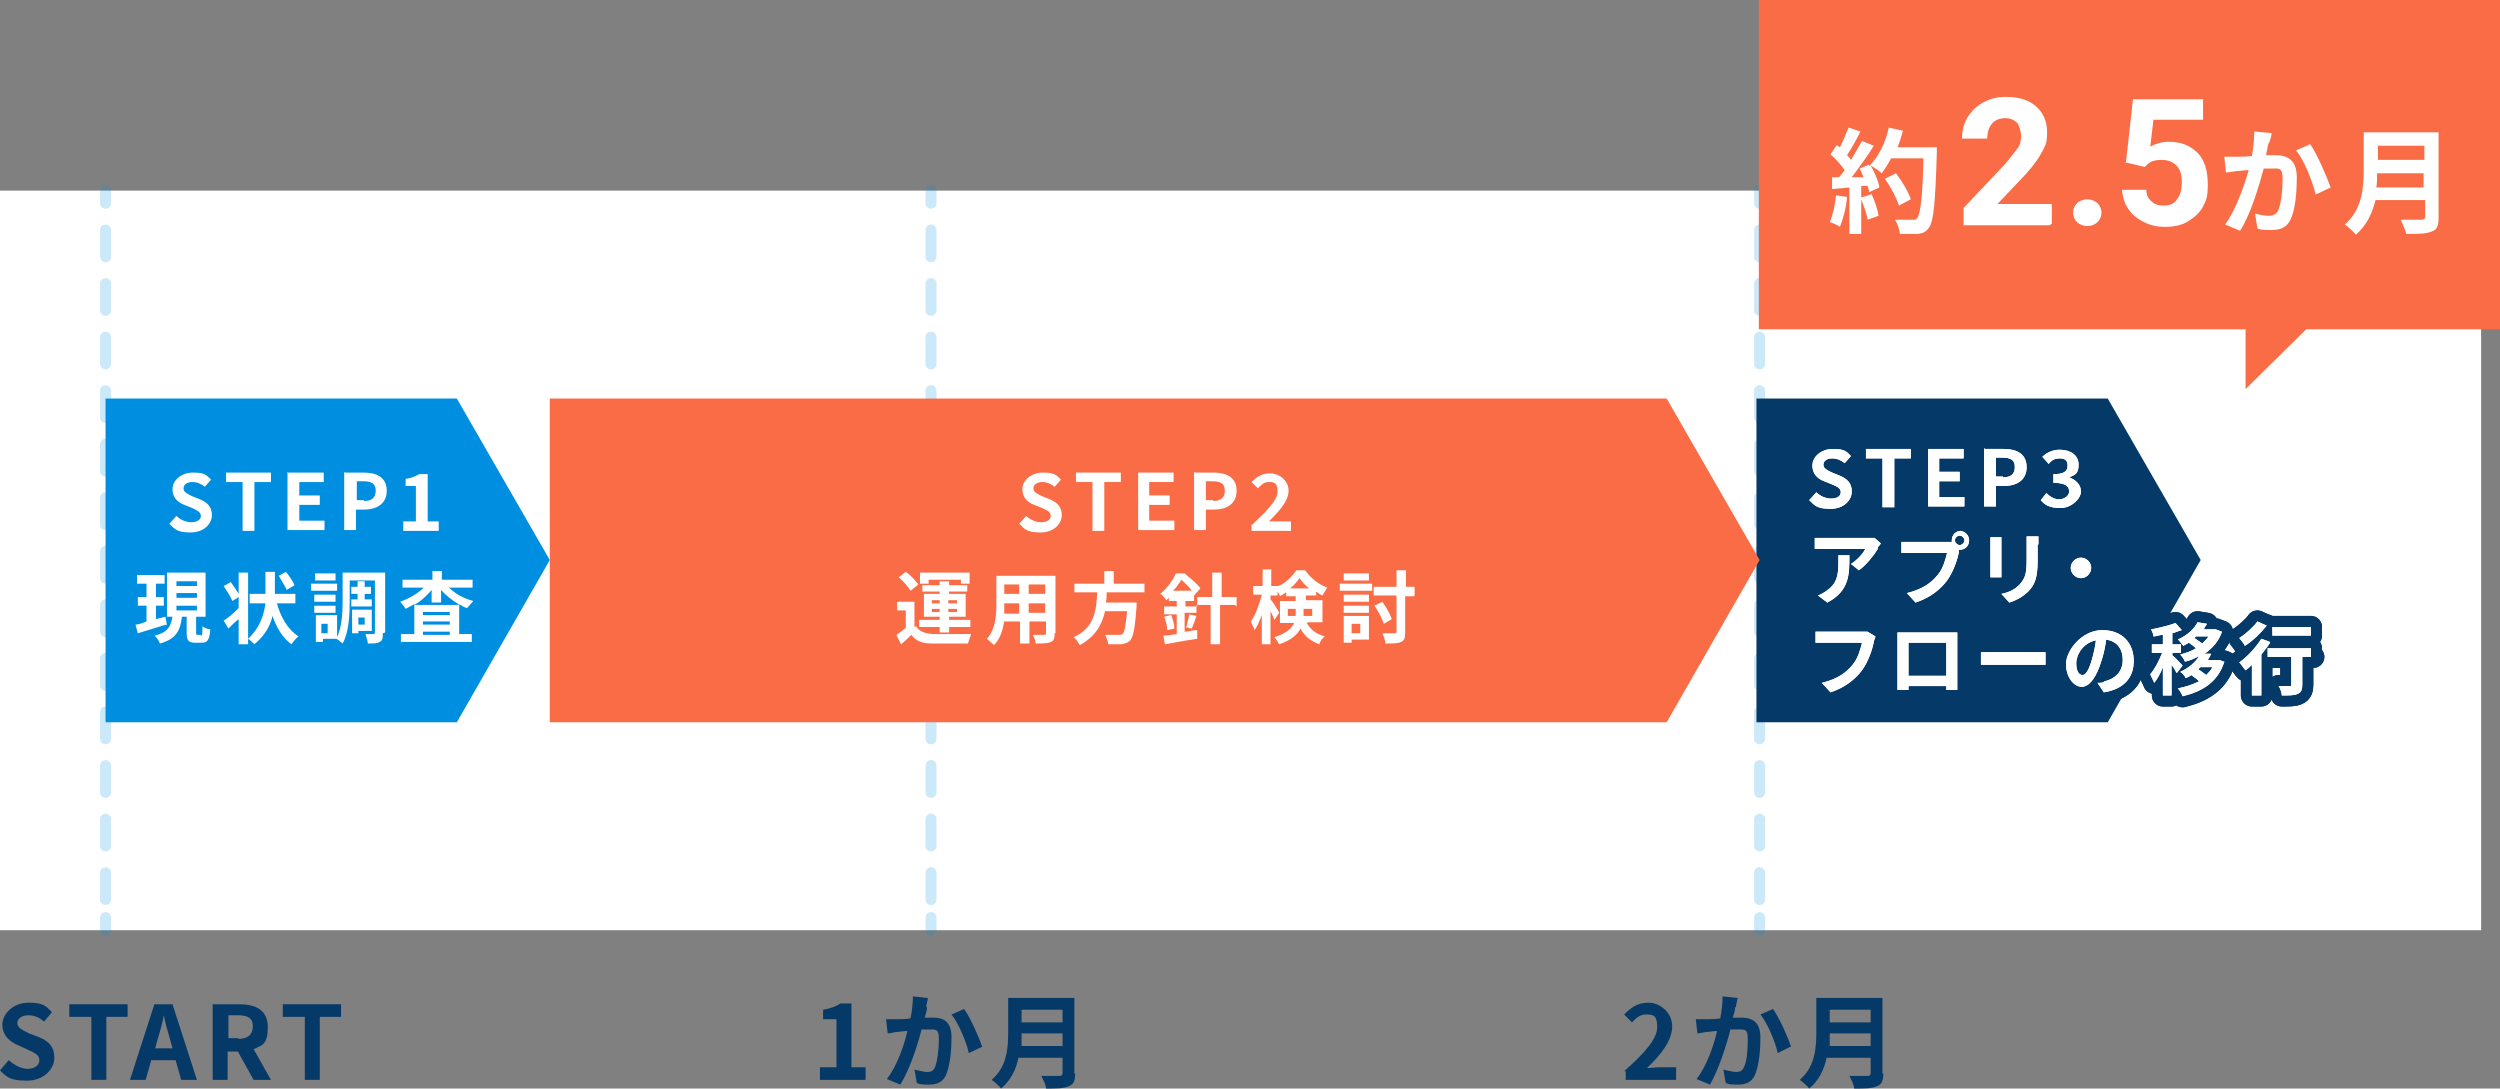 <?xml version="1.0" encoding="UTF-8"?>
<svg id="_レイヤー_2" xmlns="http://www.w3.org/2000/svg" version="1.1" viewBox="0 0 317.4 138.2">
  <rect x="0" y="0" width="317.4" height="138.2" fill="#808080" stroke="none"/>
  <!-- Generator: Adobe Illustrator 29.7.1, SVG Export Plug-In . SVG Version: 2.1.1 Build 8)  -->
  <defs>
    <style>
      .st0 {
        fill: #008fe0;
      }

      .st1 {
        stroke-dasharray: 3.4 3.4;
      }

      .st1, .st2 {
        stroke: #008fe0;
        stroke-width: 1.4px;
      }

      .st1, .st2, .st3 {
        fill: none;
        stroke-linecap: round;
        stroke-linejoin: round;
      }

      .st4 {
        fill: #fff;
      }

      .st5 {
        opacity: .2;
      }

      .st6 {
        fill: #f96c46;
      }

      .st3 {
        stroke: #053968;
        stroke-width: 2.8px;
      }

      .st7 {
        fill: #053968;
      }
    </style>
  </defs>
  <g id="_編集モード">
    <g>
      <g>
        <polygon class="st4" points="236.3 24.2 157.5 24.2 78.8 24.2 0 24.2 0 118.1 78.8 118.1 157.5 118.1 236.3 118.1 315 118.1 315 24.2 236.3 24.2"/>
        <g class="st5">
          <g>
            <line class="st2" x1="118.2" y1="24.2" x2="118.2" y2="25.8"/>
            <line class="st1" x1="118.2" y1="29.2" x2="118.2" y2="114.8"/>
            <line class="st2" x1="118.2" y1="116.5" x2="118.2" y2="118.1"/>
          </g>
        </g>
        <g class="st5">
          <g>
            <line class="st2" x1="13.4" y1="24.2" x2="13.4" y2="25.8"/>
            <line class="st1" x1="13.4" y1="29.2" x2="13.4" y2="114.8"/>
            <line class="st2" x1="13.4" y1="116.5" x2="13.4" y2="118.1"/>
          </g>
        </g>
        <g class="st5">
          <g>
            <line class="st2" x1="223.4" y1="24.2" x2="223.4" y2="25.8"/>
            <line class="st1" x1="223.4" y1="29.2" x2="223.4" y2="114.8"/>
            <line class="st2" x1="223.4" y1="116.5" x2="223.4" y2="118.1"/>
          </g>
        </g>
        <polygon class="st0" points="58 91.7 13.4 91.7 13.4 50.6 58 50.6 69.8 71.1 58 91.7"/>
        <polygon class="st7" points="267.6 91.7 223 91.7 223 50.6 267.6 50.6 279.4 71.1 267.6 91.7"/>
        <g>
          <path class="st4" d="M21.5,66.5l.9-1c.5.5,1.2.8,1.9.8s1.2-.3,1.2-.8-.5-.7-1.1-1l-1-.4c-.8-.3-1.5-.9-1.5-2s1.1-2.1,2.6-2.1,1.7.3,2.3.9l-.8.9c-.5-.4-1-.6-1.6-.6s-1.1.3-1.1.8.5.7,1.1,1l1,.4c.9.4,1.5.9,1.5,2s-1,2.2-2.7,2.2-2-.4-2.7-1.1Z"/>
          <path class="st4" d="M30.8,61.2h-2.1v-1.2h5.7v1.2h-2.1v6.2h-1.5s0-6.2,0-6.2Z"/>
          <path class="st4" d="M36.6,60h4.5v1.2h-3.1v1.7h2.6v1.2h-2.6v2h3.2v1.2h-4.7v-7.4Z"/>
          <path class="st4" d="M43.8,60h2.4c1.6,0,2.9.6,2.9,2.3s-1.3,2.4-2.9,2.4h-1v2.6h-1.5v-7.4ZM46.2,63.6c1,0,1.5-.4,1.5-1.3s-.5-1.2-1.6-1.2h-.8v2.4h.9Z"/>
          <path class="st4" d="M51.2,66.2h1.6v-4.5h-1.3v-.9c.7-.1,1.2-.3,1.7-.6h1.1v6h1.4v1.2h-4.5s0-1.2,0-1.2Z"/>
          <path class="st4" d="M21.1,79.3c-1.3.4-2.6.8-3.6,1.1l-.3-1.1c.4,0,.9-.2,1.4-.4v-2h-1.1v-1.1h1.1v-1.7h-1.2v-1.1h3.5v1.1h-1.1v1.7h1v1.1h-1v1.7c.4-.1.8-.2,1.2-.3,0,0,.2,1.1.2,1.1ZM25.5,80.7c.2,0,.2-.2.2-1.2.2.2.7.4,1,.4-.1,1.4-.4,1.7-1.1,1.7h-.8c-.9,0-1.1-.3-1.1-1.3v-2h-.6c-.2,1.6-.6,2.8-2.8,3.4-.1-.3-.4-.8-.7-1,1.8-.4,2.1-1.3,2.3-2.4h-.7v-5.6h4.9v5.6h-1.2v2c0,.3,0,.3.2.3,0,0,.4,0,.4,0ZM22.4,74.4h2.6v-.6h-2.6v.6ZM22.4,75.9h2.6v-.6h-2.6v.6ZM22.4,77.5h2.6v-.6h-2.6v.6Z"/>
          <path class="st4" d="M35.1,76.4c.5,1.9,1.4,3.5,2.8,4.4-.3.2-.7.7-.9,1-1.1-.8-1.9-2.1-2.4-3.6-.3,1.3-1,2.5-2.3,3.6-.2-.2-.5-.5-.8-.7v.7h-1.2v-3.2c-.5.4-.9.8-1.3,1.2l-.6-1c.5-.3,1.2-.9,1.9-1.6v-1.4l-.8.5c-.2-.5-.7-1.3-1.1-1.9l.9-.5c.3.4.7,1,1,1.5v-2.7h1.2v8.4c1.5-1.4,2-3,2.2-4.5h-2v-1.2h2v-2.8h1.2v2.8h2.6v1.2s-2.5,0-2.5,0ZM36.4,74.9c-.2-.5-.7-1.2-1-1.8l.9-.5c.4.5.9,1.2,1.1,1.7,0,0-1,.6-1,.6Z"/>
          <path class="st4" d="M42.8,75h-3.3v-.9h3.3v.9ZM48.6,80.4c0,.6,0,.9-.4,1.1-.3.2-.8.2-1.5.2,0-.3-.2-.8-.3-1.2.4,0,.9,0,1,0s.2,0,.2-.2v-6.6h-3.2v2.7c0,1.6-.1,3.9-.9,5.3-.2-.2-.6-.5-.8-.6h-1.7v.4h-.9v-3.4h2.7v2.8c.6-1.3.7-3.1.7-4.5v-3.7h5.4v7.6h0ZM42.6,76.4h-2.7v-.9h2.7v.9ZM39.9,76.9h2.7v.9h-2.7v-.9ZM42.6,73.7h-2.6v-.9h2.6v.9ZM41.6,79.2h-.8v1.2h.8v-1.2ZM45.4,76.1v-.7h-.8v-.9h.8v-.7h.9v.7h.8v.9h-.8v.7h.9v.9h-2.6v-.9s.8,0,.8,0ZM45.5,80.1v.3h-.8v-3h2.5v2.7h-1.6ZM45.5,78.4v.9h.8v-.9h-.8Z"/>
          <path class="st4" d="M57,74.6c.8.8,1.9,1.4,3.1,1.7-.2.2-.6.7-.8.9-.4-.1-.7-.3-1-.5v3.8h1.6v1h-9v-1h1.7v-3.8c-.4.2-.7.4-1.1.6-.2-.3-.5-.7-.7-.9,1.1-.4,2.2-1,3-1.8h-2.7v-1h3.8v-1.1h1.2v1.1h3.9v1s-2.8,0-2.8,0ZM58.2,76.7c-.8-.5-1.6-1.1-2.2-1.8v1.6h-1.2v-1.6c-.6.7-1.3,1.4-2.2,1.9h5.6ZM57.1,77.7h-3.4v.4h3.4v-.4ZM53.7,79.3h3.4v-.4h-3.4v.4ZM57.1,80.6v-.4h-3.4v.4h3.4Z"/>
        </g>
        <polygon class="st6" points="211.6 91.7 69.8 91.7 69.8 50.6 211.6 50.6 223.4 71.1 211.6 91.7"/>
        <g>
          <path class="st4" d="M129.4,66.5l.9-1c.5.5,1.2.8,1.9.8s1.2-.3,1.2-.8-.4-.7-1.1-1l-1-.4c-.8-.3-1.5-.9-1.5-2s1.1-2.1,2.6-2.1,1.7.3,2.3.9l-.8.9c-.5-.4-1-.6-1.6-.6s-1.1.3-1.1.8.5.7,1.1,1l1,.4c.9.4,1.5.9,1.5,2s-1,2.2-2.7,2.2-2-.4-2.7-1.1Z"/>
          <path class="st4" d="M138.7,61.2h-2.1v-1.2h5.7v1.2h-2.1v6.2h-1.5v-6.2Z"/>
          <path class="st4" d="M144.5,60h4.5v1.2h-3.1v1.7h2.6v1.2h-2.6v2h3.2v1.2h-4.6v-7.4Z"/>
          <path class="st4" d="M151.7,60h2.4c1.6,0,2.9.6,2.9,2.3s-1.3,2.4-2.9,2.4h-1v2.6h-1.5v-7.4h0ZM154,63.6c1,0,1.5-.4,1.5-1.3s-.5-1.2-1.6-1.2h-.8v2.4h.9Z"/>
          <path class="st4" d="M159,66.6c1.9-1.8,3.2-3.1,3.2-4.2s-.4-1.2-1.1-1.2-1,.4-1.4.8l-.8-.8c.7-.7,1.3-1.1,2.4-1.1s2.3.9,2.3,2.2-1.2,2.6-2.5,3.9c.4,0,.9,0,1.2,0h1.6v1.2h-5v-.8Z"/>
          <path class="st4" d="M116.3,79.5c.4.7,1.1.9,2.1,1,1.2,0,3.6,0,4.9,0-.1.3-.3.8-.4,1.2-1.2,0-3.4,0-4.6,0-1.2,0-2-.3-2.6-1.1-.4.4-.8.8-1.3,1.2l-.6-1.2c.4-.2.8-.6,1.2-.9v-2.2h-1.1v-1.1h2.2s0,3.2,0,3.2ZM115.6,75c-.3-.5-.9-1.2-1.5-1.7l.9-.7c.6.4,1.2,1.1,1.6,1.6,0,0-1,.8-1,.8ZM119.3,79.6h-2.6v-.9h2.6v-.4h-2v-2.9h2v-.3h-2.2v-.8h2.2v-.5h1.2v.5h2.3v.8h-2.3v.3h2.1v2.9h-2.1v.4h2.7v.9h-2.7v.7h-1.2v-.7ZM117.8,74.1h-1v-1.4h6.3v1.4h-1.1v-.5h-4.1v.5ZM118.3,76.6h1v-.4h-1v.4ZM119.3,77.7v-.4h-1v.4h1ZM120.4,76.2v.4h1.1v-.4h-1.1ZM121.5,77.3h-1.1v.4h1.1v-.4Z"/>
          <path class="st4" d="M133.9,80.4c0,.6-.1,1-.5,1.1-.4.2-1,.2-1.9.2,0-.3-.2-.8-.4-1.1.6,0,1.2,0,1.4,0s.3,0,.3-.2v-1.5h-2.1v2.8h-1.2v-2.8h-2c-.2,1.1-.5,2.2-1.3,3-.2-.2-.7-.6-.9-.8,1.1-1.2,1.2-3,1.2-4.4v-3.6h7.5v7.3h0ZM129.4,77.8v-1.2h-1.9v.2c0,.3,0,.7,0,1.1h1.9ZM127.5,74.2v1.2h1.9v-1.2h-1.9ZM132.7,74.2h-2.1v1.2h2.1v-1.2ZM132.7,77.8v-1.2h-2.1v1.2h2.1Z"/>
          <path class="st4" d="M140.5,75.2c0,.4,0,.9-.1,1.3h3.9s0,.4,0,.5c-.2,2.7-.4,3.8-.8,4.3-.3.3-.6.4-1.1.5-.4,0-1,0-1.7,0,0-.3-.2-.8-.4-1.2.7,0,1.4,0,1.7,0s.4,0,.5-.1c.3-.2.4-1.1.6-2.9h-2.8c-.4,1.7-1.2,3.2-3.2,4.3-.2-.3-.5-.8-.8-1,2.7-1.2,2.9-3.5,3-5.7h-2.9v-1.1h3.8v-1.6h1.2v1.6h3.9v1.1h-4.8,0Z"/>
          <path class="st4" d="M156.8,76.8h-1.9v5h-1.2v-5h-1.8v1h-1.5v2.4c.5,0,1-.2,1.6-.2v1.1c-1.4.2-3,.5-4.1.7l-.2-1.1c.5,0,1.1-.1,1.7-.2v-2.5h-1.6v-1h1.6v-.7h-1v-.4c0,0-.2.2-.3.3-.2-.2-.5-.7-.8-.8,1-.8,1.6-1.8,2-2.6h1.1c.7.6,1.6,1.3,2,1.9l-.8.9h0s0,.7,0,.7h-1.1v.7h1.5v-1.2h1.9v-3.1h1.2v3.1h1.9v1.2h0ZM148.7,78.1c.2.5.4,1.2.4,1.7l-.9.2c0-.5-.2-1.2-.4-1.7l.8-.2h0ZM151.3,75c-.3-.5-.9-1-1.3-1.4-.3.4-.6,1-1.1,1.4h2.4ZM150.6,79.7c.1-.4.3-1.2.4-1.7l.9.2c-.2.6-.4,1.2-.6,1.6l-.8-.2Z"/>
          <path class="st4" d="M165.9,79.1c.6,1,1.3,1.4,2.3,1.7-.3.2-.6.6-.7,1-1-.4-1.8-.9-2.4-2-.4.8-1.2,1.5-2.7,2-.1-.2-.4-.7-.6-.9,1.5-.5,2.2-1.1,2.5-1.8h-1.8v-2.8h2v-.6h-1.2v-.5c-.3.2-.5.3-.8.5,0-.2-.2-.4-.3-.6v.5h-.9v.5c.3.3,1,1.4,1.1,1.7l-.6.9c-.1-.3-.3-.7-.5-1.1v4.2h-1.1v-3.7c-.3.8-.6,1.4-.9,1.9-.1-.3-.4-.8-.5-1.1.6-.8,1.1-2.2,1.4-3.4h-1.1v-1.1h1.2v-2.1h1.1v2.1h.9c1-.4,1.8-1.3,2.3-2h1.1c.7,1,1.7,1.8,2.8,2.2-.2.3-.4.7-.6,1-.3-.1-.5-.3-.8-.5v.5h-1.3v.6h2.1v2.8s-1.8,0-1.8,0ZM164.5,78.2v-.9h-1v.9h1ZM166.2,74.7c-.5-.4-.9-.8-1.2-1.3-.3.4-.7.9-1.2,1.3h2.4ZM165.5,77.3v.9h1.1v-.9h-1.1Z"/>
          <path class="st4" d="M170.1,74.1h4.1v.9h-4.1v-.9ZM173.8,81.2h-2.2v.4h-1v-3.4h3.2v3h0ZM170.6,75.5h3.2v.9h-3.2v-.9ZM170.6,76.9h3.2v.9h-3.2v-.9ZM173.8,73.7h-3.2v-.9h3.2v.9ZM171.6,79.2v1.2h1.1v-1.2h-1.1ZM179.5,75.7h-1.1v4.6c0,.7-.1,1-.5,1.2-.4.2-1.1.2-2,.2,0-.3-.2-.9-.4-1.3.6,0,1.3,0,1.5,0s.3,0,.3-.2v-4.6h-2.9v-1.1h2.9v-2.1h1.2v2.1h1.1v1.1h0ZM175.7,79.2c-.2-.6-.7-1.6-1.2-2.3l1-.5c.5.7,1,1.6,1.2,2.2l-1,.6Z"/>
        </g>
        <g>
          <g>
            <path class="st4" d="M229.7,63.5l.9-1c.5.5,1.2.8,1.9.8s1.2-.3,1.2-.8-.4-.7-1.1-1l-1-.4c-.8-.3-1.5-.9-1.5-2s1.1-2.1,2.6-2.1,1.7.3,2.3.9l-.8.9c-.5-.4-1-.6-1.6-.6s-1.1.3-1.1.8.5.7,1.1,1l1,.4c.9.4,1.5.9,1.5,2s-1,2.2-2.7,2.2-2-.4-2.7-1.1Z"/>
            <path class="st4" d="M239,58.2h-2.1v-1.2h5.7v1.2h-2.1v6.2h-1.5v-6.2Z"/>
            <path class="st4" d="M244.8,57h4.5v1.2h-3.1v1.7h2.6v1.2h-2.6v2h3.2v1.2h-4.6v-7.4Z"/>
            <path class="st4" d="M252,57h2.4c1.6,0,2.9.6,2.9,2.3s-1.3,2.4-2.9,2.4h-1v2.6h-1.5v-7.4h0ZM254.3,60.6c1,0,1.5-.4,1.5-1.3s-.5-1.2-1.6-1.2h-.8v2.4h.9Z"/>
            <path class="st4" d="M259.1,63.5l.7-.9c.4.4,1,.8,1.6.8s1.3-.4,1.3-1-.4-1.1-2-1.1v-1.1c1.4,0,1.8-.4,1.8-1.1s-.4-.9-1-.9-1,.2-1.4.7l-.8-.9c.6-.6,1.4-.9,2.2-.9,1.4,0,2.4.7,2.4,1.9s-.5,1.3-1.2,1.6h0c.8.3,1.5.9,1.5,1.8s-1.2,2.1-2.6,2.1-2-.4-2.5-1h0Z"/>
            <path class="st4" d="M238.4,69.7c-.5.8-1.4,2-2.4,2.7l-1-.8c.8-.5,1.6-1.4,1.8-1.9h-5.2c-.4,0-.8,0-1.2,0v-1.4c.4,0,.8,0,1.2,0h5.4c.3,0,.8,0,1,0l.8.7c-.1.1-.3.4-.4.5ZM232,76.5l-1.2-.9c.3-.1.7-.3,1.1-.6,1.3-.9,1.5-1.9,1.5-3.6s0-.6,0-.9h1.4c0,2.5,0,4.5-2.8,6h0Z"/>
            <path class="st4" d="M248.8,67.4c.6,0,1.2.5,1.2,1.2s-.5,1.2-1.2,1.2h-.1c0,.1,0,.2,0,.3-.2,1-.7,2.5-1.5,3.6-.9,1.2-2.2,2.2-4,2.8l-1.1-1.2c2-.5,3.1-1.3,3.9-2.3.7-.8,1-2,1.2-2.8h-4.6c-.5,0-.9,0-1.2,0v-1.4c.3,0,.9,0,1.2,0h4.6c.1,0,.4,0,.6,0,0,0,0-.1,0-.2,0-.7.5-1.2,1.2-1.2h0ZM248.8,69.2c.3,0,.6-.3.6-.6s-.3-.6-.6-.6-.6.3-.6.6.3.6.6.6Z"/>
            <path class="st4" d="M254.1,69v3.4c0,.2,0,.6,0,.9h-1.4c0-.2,0-.6,0-.9v-3.4c0-.2,0-.5,0-.8h1.4c0,.2,0,.4,0,.8h0ZM258.7,69.2v2c0,2.2-.4,3.1-1.2,3.9-.7.7-1.7,1.2-2.4,1.4l-1-1.1c1-.2,1.8-.6,2.4-1.3.7-.8.8-1.5.8-3.1v-1.9c0-.4,0-.7,0-1h1.5c0,.3,0,.6,0,1h0Z"/>
            <path class="st4" d="M265.5,72.1c0,.7-.6,1.3-1.3,1.3s-1.3-.6-1.3-1.3.6-1.3,1.3-1.3,1.3.6,1.3,1.3Z"/>
            <path class="st4" d="M237.9,81.5c-.2,1-.7,2.5-1.5,3.6-.9,1.2-2.2,2.2-4,2.8l-1.1-1.2c2-.5,3.1-1.3,3.9-2.3.7-.8,1-2,1.2-2.8h-4.7c-.4,0-.9,0-1.2,0v-1.4c.3,0,.9,0,1.2,0h4.6c.2,0,.5,0,.8,0l1,.6c0,.2-.2.5-.2.7h0Z"/>
            <path class="st4" d="M242,80.3h5.5c.2,0,.6,0,1,0,0,.3,0,.7,0,1v4.9c0,.4,0,1.3,0,1.4h-1.4v-.5h-4.8c0,.3,0,.5,0,.5h-1.4s0-.9,0-1.4v-4.9c0-.3,0-.7,0-1,.4,0,.8,0,1.1,0h0ZM242.3,85.8h4.8v-4.2h-4.8v4.2Z"/>
            <path class="st4" d="M253.1,82.8h5.4c.5,0,.9,0,1.2,0v1.6c-.2,0-.8,0-1.2,0h-5.4c-.6,0-1.2,0-1.6,0v-1.6c.4,0,1.1,0,1.6,0Z"/>
            <path class="st4" d="M267.1,87.9l-.8-1.2c.4,0,.7,0,.9-.2,1.3-.3,2.3-1.2,2.3-2.7s-.8-2.4-2.1-2.6c-.1.8-.3,1.8-.6,2.7-.6,2-1.5,3.3-2.5,3.3s-2-1.2-2-2.9,2-4.3,4.6-4.3,4,1.7,4,3.9-1.3,3.6-3.8,4ZM264.4,85.7c.4,0,.8-.6,1.2-2,.2-.7.4-1.6.5-2.4-1.6.3-2.5,1.8-2.5,2.9s.4,1.5.8,1.5Z"/>
            <path class="st4" d="M276.3,85.4c-.1-.3-.4-.7-.6-1v3.9h-1.1v-3.6c-.3.8-.7,1.5-1.1,2-.1-.3-.4-.8-.5-1.1.6-.7,1.1-1.7,1.5-2.7h-1.3v-1.1h1.4v-1.2c-.4,0-.8.2-1.2.2,0-.3-.2-.7-.3-.9,1.1-.2,2.3-.5,3.1-.8l.8.9c-.4.1-.8.3-1.2.4v1.4h1.1v1.1h-1.1v.3c.3.2,1.1,1.1,1.3,1.3l-.7.9h0ZM282.4,84c-.8,2.6-2.8,3.8-5.3,4.4-.1-.3-.4-.8-.6-1,1-.2,1.9-.5,2.7-.9-.3-.3-.6-.5-1-.8-.2.2-.5.3-.7.4-.1-.3-.5-.7-.7-.8,1.1-.5,1.9-1.2,2.4-2-.6.3-1.2.6-1.8.7-.1-.3-.4-.7-.6-.9.7-.2,1.4-.4,2-.8-.2-.2-.6-.5-.9-.7-.2.1-.5.3-.7.4-.2-.2-.5-.7-.7-.8,1.3-.6,2.1-1.4,2.5-2.2l1.2.2c-.1.2-.3.4-.4.7h1.5c0,0,.8.3.8.3-.4,1.2-1.2,2.1-2.2,2.8h.8c-.1.4-.3.6-.4.8h1.5s.8.3.8.3h0ZM278.8,80.8c0,0-.1.1-.2.2.3.2.7.5,1,.7.3-.3.6-.6.8-.9h-1.5ZM279.4,84.7c-.1,0-.2.2-.3.3.4.2.7.5,1,.7.3-.3.6-.6.8-1,0,0-1.5,0-1.5,0Z"/>
            <path class="st4" d="M288.2,81.6c-.3.5-.7,1-1.1,1.5v5.2h-1.2v-3.9c-.3.3-.5.5-.8.7-.2-.2-.6-.8-.8-1,1-.7,2.1-1.9,2.8-3l1.1.4ZM287.8,79.4c-.7.9-1.8,2-2.8,2.6-.1-.3-.5-.7-.7-1,.8-.5,1.8-1.4,2.3-2.1l1.1.5ZM293.7,83.4h-1.4v3.5c0,.6-.1,1-.6,1.2-.4.2-1.1.2-2,.2,0-.3-.2-.9-.4-1.2.6,0,1.2,0,1.4,0,.2,0,.2,0,.2-.2v-3.5h-3v-1.1h5.5v1.1ZM293.4,80.7h-4.9v-1.1h4.9v1.1Z"/>
          </g>
          <g>
            <g>
              <path class="st3" d="M229.7,63.5l.9-1c.5.5,1.2.8,1.9.8s1.2-.3,1.2-.8-.4-.7-1.1-1l-1-.4c-.8-.3-1.5-.9-1.5-2s1.1-2.1,2.6-2.1,1.7.3,2.3.9l-.8.9c-.5-.4-1-.6-1.6-.6s-1.1.3-1.1.8.5.7,1.1,1l1,.4c.9.4,1.5.9,1.5,2s-1,2.2-2.7,2.2-2-.4-2.7-1.1Z"/>
              <path class="st3" d="M229.7,63.5l.9-1c.5.5,1.2.8,1.9.8s1.2-.3,1.2-.8-.4-.7-1.1-1l-1-.4c-.8-.3-1.5-.9-1.5-2s1.1-2.1,2.6-2.1,1.7.3,2.3.9l-.8.9c-.5-.4-1-.6-1.6-.6s-1.1.3-1.1.8.5.7,1.1,1l1,.4c.9.4,1.5.9,1.5,2s-1,2.2-2.7,2.2-2-.4-2.7-1.1Z"/>
            </g>
            <g>
              <path class="st3" d="M239,58.2h-2.1v-1.2h5.7v1.2h-2.1v6.2h-1.5v-6.2Z"/>
              <path class="st3" d="M239,58.2h-2.1v-1.2h5.7v1.2h-2.1v6.2h-1.5v-6.2Z"/>
            </g>
            <g>
              <path class="st3" d="M244.8,57h4.5v1.2h-3.1v1.7h2.6v1.2h-2.6v2h3.2v1.2h-4.6v-7.4Z"/>
              <path class="st3" d="M244.8,57h4.5v1.2h-3.1v1.7h2.6v1.2h-2.6v2h3.2v1.2h-4.6v-7.4Z"/>
            </g>
            <g>
              <path class="st3" d="M252,57h2.4c1.6,0,2.9.6,2.9,2.3s-1.3,2.4-2.9,2.4h-1v2.6h-1.5v-7.4h0ZM254.3,60.6c1,0,1.5-.4,1.5-1.3s-.5-1.2-1.6-1.2h-.8v2.4h.9Z"/>
              <path class="st3" d="M252,57h2.4c1.6,0,2.9.6,2.9,2.3s-1.3,2.4-2.9,2.4h-1v2.6h-1.5v-7.4h0ZM254.3,60.6c1,0,1.5-.4,1.5-1.3s-.5-1.2-1.6-1.2h-.8v2.4h.9Z"/>
            </g>
            <g>
              <path class="st3" d="M259.1,63.5l.7-.9c.4.4,1,.8,1.6.8s1.3-.4,1.3-1-.4-1.1-2-1.1v-1.1c1.4,0,1.8-.4,1.8-1.1s-.4-.9-1-.9-1,.2-1.4.7l-.8-.9c.6-.6,1.4-.9,2.2-.9,1.4,0,2.4.7,2.4,1.9s-.5,1.3-1.2,1.6h0c.8.3,1.5.9,1.5,1.8s-1.2,2.1-2.6,2.1-2-.4-2.5-1h0Z"/>
              <path class="st3" d="M259.1,63.5l.7-.9c.4.4,1,.8,1.6.8s1.3-.4,1.3-1-.4-1.1-2-1.1v-1.1c1.4,0,1.8-.4,1.8-1.1s-.4-.9-1-.9-1,.2-1.4.7l-.8-.9c.6-.6,1.4-.9,2.2-.9,1.4,0,2.4.7,2.4,1.9s-.5,1.3-1.2,1.6h0c.8.3,1.5.9,1.5,1.8s-1.2,2.1-2.6,2.1-2-.4-2.5-1h0Z"/>
            </g>
            <g>
              <path class="st3" d="M238.4,69.7c-.5.8-1.4,2-2.4,2.7l-1-.8c.8-.5,1.6-1.4,1.8-1.9h-5.2c-.4,0-.8,0-1.2,0v-1.4c.4,0,.8,0,1.2,0h5.4c.3,0,.8,0,1,0l.8.7c-.1.1-.3.4-.4.5ZM232,76.5l-1.2-.9c.3-.1.7-.3,1.1-.6,1.3-.9,1.5-1.9,1.5-3.6s0-.6,0-.9h1.4c0,2.5,0,4.5-2.8,6h0Z"/>
              <path class="st3" d="M238.4,69.7c-.5.8-1.4,2-2.4,2.7l-1-.8c.8-.5,1.6-1.4,1.8-1.9h-5.2c-.4,0-.8,0-1.2,0v-1.4c.4,0,.8,0,1.2,0h5.4c.3,0,.8,0,1,0l.8.7c-.1.1-.3.4-.4.5ZM232,76.5l-1.2-.9c.3-.1.7-.3,1.1-.6,1.3-.9,1.5-1.9,1.5-3.6s0-.6,0-.9h1.4c0,2.5,0,4.5-2.8,6h0Z"/>
            </g>
            <g>
              <path class="st3" d="M248.8,67.4c.6,0,1.2.5,1.2,1.2s-.5,1.2-1.2,1.2h-.1c0,.1,0,.2,0,.3-.2,1-.7,2.5-1.5,3.6-.9,1.2-2.2,2.2-4,2.8l-1.1-1.2c2-.5,3.1-1.3,3.9-2.3.7-.8,1-2,1.2-2.8h-4.6c-.5,0-.9,0-1.2,0v-1.4c.3,0,.9,0,1.2,0h4.6c.1,0,.4,0,.6,0,0,0,0-.1,0-.2,0-.7.5-1.2,1.2-1.2h0ZM248.8,69.2c.3,0,.6-.3.6-.6s-.3-.6-.6-.6-.6.3-.6.6.3.6.6.6Z"/>
              <path class="st3" d="M248.8,67.4c.6,0,1.2.5,1.2,1.2s-.5,1.2-1.2,1.2h-.1c0,.1,0,.2,0,.3-.2,1-.7,2.5-1.5,3.6-.9,1.2-2.2,2.2-4,2.8l-1.1-1.2c2-.5,3.1-1.3,3.9-2.3.7-.8,1-2,1.2-2.8h-4.6c-.5,0-.9,0-1.2,0v-1.4c.3,0,.9,0,1.2,0h4.6c.1,0,.4,0,.6,0,0,0,0-.1,0-.2,0-.7.5-1.2,1.2-1.2h0ZM248.8,69.2c.3,0,.6-.3.6-.6s-.3-.6-.6-.6-.6.3-.6.6.3.6.6.6Z"/>
            </g>
            <g>
              <path class="st3" d="M254.1,69v3.4c0,.2,0,.6,0,.9h-1.4c0-.2,0-.6,0-.9v-3.4c0-.2,0-.5,0-.8h1.4c0,.2,0,.4,0,.8h0ZM258.7,69.2v2c0,2.2-.4,3.1-1.2,3.9-.7.7-1.7,1.2-2.4,1.4l-1-1.1c1-.2,1.8-.6,2.4-1.3.7-.8.8-1.5.8-3.1v-1.9c0-.4,0-.7,0-1h1.5c0,.3,0,.6,0,1h0Z"/>
              <path class="st3" d="M254.1,69v3.4c0,.2,0,.6,0,.9h-1.4c0-.2,0-.6,0-.9v-3.4c0-.2,0-.5,0-.8h1.4c0,.2,0,.4,0,.8h0ZM258.7,69.2v2c0,2.2-.4,3.1-1.2,3.9-.7.7-1.7,1.2-2.4,1.4l-1-1.1c1-.2,1.8-.6,2.4-1.3.7-.8.8-1.5.8-3.1v-1.9c0-.4,0-.7,0-1h1.5c0,.3,0,.6,0,1h0Z"/>
            </g>
            <g>
              <path class="st3" d="M265.5,72.1c0,.7-.6,1.3-1.3,1.3s-1.3-.6-1.3-1.3.6-1.3,1.3-1.3,1.3.6,1.3,1.3Z"/>
              <path class="st3" d="M265.5,72.1c0,.7-.6,1.3-1.3,1.3s-1.3-.6-1.3-1.3.6-1.3,1.3-1.3,1.3.6,1.3,1.3Z"/>
            </g>
            <g>
              <path class="st3" d="M237.9,81.5c-.2,1-.7,2.5-1.5,3.6-.9,1.2-2.2,2.2-4,2.8l-1.1-1.2c2-.5,3.1-1.3,3.9-2.3.7-.8,1-2,1.2-2.8h-4.7c-.4,0-.9,0-1.2,0v-1.4c.3,0,.9,0,1.2,0h4.6c.2,0,.5,0,.8,0l1,.6c0,.2-.2.5-.2.7h0Z"/>
              <path class="st3" d="M237.9,81.5c-.2,1-.7,2.5-1.5,3.6-.9,1.2-2.2,2.2-4,2.8l-1.1-1.2c2-.5,3.1-1.3,3.9-2.3.7-.8,1-2,1.2-2.8h-4.7c-.4,0-.9,0-1.2,0v-1.4c.3,0,.9,0,1.2,0h4.6c.2,0,.5,0,.8,0l1,.6c0,.2-.2.5-.2.7h0Z"/>
            </g>
            <g>
              <path class="st3" d="M242,80.3h5.5c.2,0,.6,0,1,0,0,.3,0,.7,0,1v4.9c0,.4,0,1.3,0,1.4h-1.4v-.5h-4.8c0,.3,0,.5,0,.5h-1.4s0-.9,0-1.4v-4.9c0-.3,0-.7,0-1,.4,0,.8,0,1.1,0h0ZM242.3,85.8h4.8v-4.2h-4.8v4.2Z"/>
              <path class="st3" d="M242,80.3h5.5c.2,0,.6,0,1,0,0,.3,0,.7,0,1v4.9c0,.4,0,1.3,0,1.4h-1.4v-.5h-4.8c0,.3,0,.5,0,.5h-1.4s0-.9,0-1.4v-4.9c0-.3,0-.7,0-1,.4,0,.8,0,1.1,0h0ZM242.3,85.8h4.8v-4.2h-4.8v4.2Z"/>
            </g>
            <g>
              <path class="st3" d="M253.1,82.8h5.4c.5,0,.9,0,1.2,0v1.6c-.2,0-.8,0-1.2,0h-5.4c-.6,0-1.2,0-1.6,0v-1.6c.4,0,1.1,0,1.6,0Z"/>
              <path class="st3" d="M253.1,82.8h5.4c.5,0,.9,0,1.2,0v1.6c-.2,0-.8,0-1.2,0h-5.4c-.6,0-1.2,0-1.6,0v-1.6c.4,0,1.1,0,1.6,0Z"/>
            </g>
            <g>
              <path class="st3" d="M267.1,87.9l-.8-1.2c.4,0,.7,0,.9-.2,1.3-.3,2.3-1.2,2.3-2.7s-.8-2.4-2.1-2.6c-.1.8-.3,1.8-.6,2.7-.6,2-1.5,3.3-2.5,3.3s-2-1.2-2-2.9,2-4.3,4.6-4.3,4,1.7,4,3.9-1.3,3.6-3.8,4ZM264.4,85.7c.4,0,.8-.6,1.2-2,.2-.7.4-1.6.5-2.4-1.6.3-2.5,1.8-2.5,2.9s.4,1.5.8,1.5Z"/>
              <path class="st3" d="M267.1,87.9l-.8-1.2c.4,0,.7,0,.9-.2,1.3-.3,2.3-1.2,2.3-2.7s-.8-2.4-2.1-2.6c-.1.8-.3,1.8-.6,2.7-.6,2-1.5,3.3-2.5,3.3s-2-1.2-2-2.9,2-4.3,4.6-4.3,4,1.7,4,3.9-1.3,3.6-3.8,4ZM264.4,85.7c.4,0,.8-.6,1.2-2,.2-.7.4-1.6.5-2.4-1.6.3-2.5,1.8-2.5,2.9s.4,1.5.8,1.5Z"/>
            </g>
            <g>
              <path class="st3" d="M276.3,85.4c-.1-.3-.4-.7-.6-1v3.9h-1.1v-3.6c-.3.8-.7,1.5-1.1,2-.1-.3-.4-.8-.5-1.1.6-.7,1.1-1.7,1.5-2.7h-1.3v-1.1h1.4v-1.2c-.4,0-.8.2-1.2.2,0-.3-.2-.7-.3-.9,1.1-.2,2.3-.5,3.1-.8l.8.9c-.4.1-.8.3-1.2.4v1.4h1.1v1.1h-1.1v.3c.3.2,1.1,1.1,1.3,1.3l-.7.9h0ZM282.4,84c-.8,2.6-2.8,3.8-5.3,4.4-.1-.3-.4-.8-.6-1,1-.2,1.9-.5,2.7-.9-.3-.3-.6-.5-1-.8-.2.2-.5.3-.7.4-.1-.3-.5-.7-.7-.8,1.1-.5,1.9-1.2,2.4-2-.6.3-1.2.6-1.8.7-.1-.3-.4-.7-.6-.9.7-.2,1.4-.4,2-.8-.2-.2-.6-.5-.9-.7-.2.1-.5.3-.7.4-.2-.2-.5-.7-.7-.8,1.3-.6,2.1-1.4,2.5-2.2l1.2.2c-.1.2-.3.4-.4.7h1.5c0,0,.8.3.8.3-.4,1.2-1.2,2.1-2.2,2.8h.8c-.1.4-.3.6-.4.8h1.5s.8.3.8.3h0ZM278.8,80.8c0,0-.1.1-.2.2.3.2.7.5,1,.7.3-.3.6-.6.8-.9h-1.5ZM279.4,84.7c-.1,0-.2.2-.3.3.4.2.7.5,1,.7.3-.3.6-.6.8-1,0,0-1.5,0-1.5,0Z"/>
              <path class="st3" d="M276.3,85.4c-.1-.3-.4-.7-.6-1v3.9h-1.1v-3.6c-.3.8-.7,1.5-1.1,2-.1-.3-.4-.8-.5-1.1.6-.7,1.1-1.7,1.5-2.7h-1.3v-1.1h1.4v-1.2c-.4,0-.8.2-1.2.2,0-.3-.2-.7-.3-.9,1.1-.2,2.3-.5,3.1-.8l.8.9c-.4.1-.8.3-1.2.4v1.4h1.1v1.1h-1.1v.3c.3.2,1.1,1.1,1.3,1.3l-.7.9h0ZM282.4,84c-.8,2.6-2.8,3.8-5.3,4.4-.1-.3-.4-.8-.6-1,1-.2,1.9-.5,2.7-.9-.3-.3-.6-.5-1-.8-.2.2-.5.3-.7.4-.1-.3-.5-.7-.7-.8,1.1-.5,1.9-1.2,2.4-2-.6.3-1.2.6-1.8.7-.1-.3-.4-.7-.6-.9.7-.2,1.4-.4,2-.8-.2-.2-.6-.5-.9-.7-.2.1-.5.3-.7.4-.2-.2-.5-.7-.7-.8,1.3-.6,2.1-1.4,2.5-2.2l1.2.2c-.1.2-.3.4-.4.7h1.5c0,0,.8.3.8.3-.4,1.2-1.2,2.1-2.2,2.8h.8c-.1.4-.3.6-.4.8h1.5s.8.3.8.3h0ZM278.8,80.8c0,0-.1.1-.2.2.3.2.7.5,1,.7.3-.3.6-.6.8-.9h-1.5ZM279.4,84.7c-.1,0-.2.2-.3.3.4.2.7.5,1,.7.3-.3.6-.6.8-1,0,0-1.5,0-1.5,0Z"/>
            </g>
            <g>
              <path class="st3" d="M288.2,81.6c-.3.5-.7,1-1.1,1.5v5.2h-1.2v-3.9c-.3.3-.5.5-.8.7-.2-.2-.6-.8-.8-1,1-.7,2.1-1.9,2.8-3l1.1.4ZM287.8,79.4c-.7.9-1.8,2-2.8,2.6-.1-.3-.5-.7-.7-1,.8-.5,1.8-1.4,2.3-2.1l1.1.5ZM293.7,83.4h-1.4v3.5c0,.6-.1,1-.6,1.2-.4.2-1.1.2-2,.2,0-.3-.2-.9-.4-1.2.6,0,1.2,0,1.4,0,.2,0,.2,0,.2-.2v-3.5h-3v-1.1h5.5v1.1ZM293.4,80.7h-4.9v-1.1h4.9v1.1Z"/>
              <path class="st3" d="M288.2,81.6c-.3.5-.7,1-1.1,1.5v5.2h-1.2v-3.9c-.3.3-.5.5-.8.7-.2-.2-.6-.8-.8-1,1-.7,2.1-1.9,2.8-3l1.1.4ZM287.8,79.4c-.7.9-1.8,2-2.8,2.6-.1-.3-.5-.7-.7-1,.8-.5,1.8-1.4,2.3-2.1l1.1.5ZM293.7,83.4h-1.4v3.5c0,.6-.1,1-.6,1.2-.4.2-1.1.2-2,.2,0-.3-.2-.9-.4-1.2.6,0,1.2,0,1.4,0,.2,0,.2,0,.2-.2v-3.5h-3v-1.1h5.5v1.1ZM293.4,80.7h-4.9v-1.1h4.9v1.1Z"/>
            </g>
          </g>
          <g>
            <g>
              <path class="st4" d="M229.7,63.5l.9-1c.5.5,1.2.8,1.9.8s1.2-.3,1.2-.8-.4-.7-1.1-1l-1-.4c-.8-.3-1.5-.9-1.5-2s1.1-2.1,2.6-2.1,1.7.3,2.3.9l-.8.9c-.5-.4-1-.6-1.6-.6s-1.1.3-1.1.8.5.7,1.1,1l1,.4c.9.4,1.5.9,1.5,2s-1,2.2-2.7,2.2-2-.4-2.7-1.1Z"/>
              <path class="st4" d="M229.7,63.5l.9-1c.5.5,1.2.8,1.9.8s1.2-.3,1.2-.8-.4-.7-1.1-1l-1-.4c-.8-.3-1.5-.9-1.5-2s1.1-2.1,2.6-2.1,1.7.3,2.3.9l-.8.9c-.5-.4-1-.6-1.6-.6s-1.1.3-1.1.8.5.7,1.1,1l1,.4c.9.4,1.5.9,1.5,2s-1,2.2-2.7,2.2-2-.4-2.7-1.1Z"/>
            </g>
            <g>
              <path class="st4" d="M239,58.2h-2.1v-1.2h5.7v1.2h-2.1v6.2h-1.5v-6.2Z"/>
              <path class="st4" d="M239,58.2h-2.1v-1.2h5.7v1.2h-2.1v6.2h-1.5v-6.2Z"/>
            </g>
            <g>
              <path class="st4" d="M244.8,57h4.5v1.2h-3.1v1.7h2.6v1.2h-2.6v2h3.2v1.2h-4.6v-7.4Z"/>
              <path class="st4" d="M244.8,57h4.5v1.2h-3.1v1.7h2.6v1.2h-2.6v2h3.2v1.2h-4.6v-7.4Z"/>
            </g>
            <g>
              <path class="st4" d="M252,57h2.4c1.6,0,2.9.6,2.9,2.3s-1.3,2.4-2.9,2.4h-1v2.6h-1.5v-7.4h0ZM254.3,60.6c1,0,1.5-.4,1.5-1.3s-.5-1.2-1.6-1.2h-.8v2.4h.9Z"/>
              <path class="st4" d="M252,57h2.4c1.6,0,2.9.6,2.9,2.3s-1.3,2.4-2.9,2.4h-1v2.6h-1.5v-7.4h0ZM254.3,60.6c1,0,1.5-.4,1.5-1.3s-.5-1.2-1.6-1.2h-.8v2.4h.9Z"/>
            </g>
            <g>
              <path class="st4" d="M259.1,63.5l.7-.9c.4.4,1,.8,1.6.8s1.3-.4,1.3-1-.4-1.1-2-1.1v-1.1c1.4,0,1.8-.4,1.8-1.1s-.4-.9-1-.9-1,.2-1.4.7l-.8-.9c.6-.6,1.4-.9,2.2-.9,1.4,0,2.4.7,2.4,1.9s-.5,1.3-1.2,1.6h0c.8.3,1.5.9,1.5,1.8s-1.2,2.1-2.6,2.1-2-.4-2.5-1h0Z"/>
              <path class="st4" d="M259.1,63.5l.7-.9c.4.4,1,.8,1.6.8s1.3-.4,1.3-1-.4-1.1-2-1.1v-1.1c1.4,0,1.8-.4,1.8-1.1s-.4-.9-1-.9-1,.2-1.4.7l-.8-.9c.6-.6,1.4-.9,2.2-.9,1.4,0,2.4.7,2.4,1.9s-.5,1.3-1.2,1.6h0c.8.3,1.5.9,1.5,1.8s-1.2,2.1-2.6,2.1-2-.4-2.5-1h0Z"/>
            </g>
            <g>
              <path class="st4" d="M238.4,69.7c-.5.8-1.4,2-2.4,2.7l-1-.8c.8-.5,1.6-1.4,1.8-1.9h-5.2c-.4,0-.8,0-1.2,0v-1.4c.4,0,.8,0,1.2,0h5.4c.3,0,.8,0,1,0l.8.7c-.1.1-.3.4-.4.5ZM232,76.5l-1.2-.9c.3-.1.7-.3,1.1-.6,1.3-.9,1.5-1.9,1.5-3.6s0-.6,0-.9h1.4c0,2.5,0,4.5-2.8,6h0Z"/>
              <path class="st4" d="M238.4,69.7c-.5.8-1.4,2-2.4,2.7l-1-.8c.8-.5,1.6-1.4,1.8-1.9h-5.2c-.4,0-.8,0-1.2,0v-1.4c.4,0,.8,0,1.2,0h5.4c.3,0,.8,0,1,0l.8.7c-.1.1-.3.4-.4.5ZM232,76.5l-1.2-.9c.3-.1.7-.3,1.1-.6,1.3-.9,1.5-1.9,1.5-3.6s0-.6,0-.9h1.4c0,2.5,0,4.5-2.8,6h0Z"/>
            </g>
            <g>
              <path class="st4" d="M248.8,67.4c.6,0,1.2.5,1.2,1.2s-.5,1.2-1.2,1.2h-.1c0,.1,0,.2,0,.3-.2,1-.7,2.5-1.5,3.6-.9,1.2-2.2,2.2-4,2.8l-1.1-1.2c2-.5,3.1-1.3,3.9-2.3.7-.8,1-2,1.2-2.8h-4.6c-.5,0-.9,0-1.2,0v-1.4c.3,0,.9,0,1.2,0h4.6c.1,0,.4,0,.6,0,0,0,0-.1,0-.2,0-.7.5-1.2,1.2-1.2h0ZM248.8,69.2c.3,0,.6-.3.6-.6s-.3-.6-.6-.6-.6.3-.6.6.3.6.6.6Z"/>
              <path class="st4" d="M248.8,67.4c.6,0,1.2.5,1.2,1.2s-.5,1.2-1.2,1.2h-.1c0,.1,0,.2,0,.3-.2,1-.7,2.5-1.5,3.6-.9,1.2-2.2,2.2-4,2.8l-1.1-1.2c2-.5,3.1-1.3,3.9-2.3.7-.8,1-2,1.2-2.8h-4.6c-.5,0-.9,0-1.2,0v-1.4c.3,0,.9,0,1.2,0h4.6c.1,0,.4,0,.6,0,0,0,0-.1,0-.2,0-.7.5-1.2,1.2-1.2h0ZM248.8,69.2c.3,0,.6-.3.6-.6s-.3-.6-.6-.6-.6.3-.6.6.3.6.6.6Z"/>
            </g>
            <g>
              <path class="st4" d="M254.1,69v3.4c0,.2,0,.6,0,.9h-1.4c0-.2,0-.6,0-.9v-3.4c0-.2,0-.5,0-.8h1.4c0,.2,0,.4,0,.8h0ZM258.7,69.2v2c0,2.2-.4,3.1-1.2,3.9-.7.7-1.7,1.2-2.4,1.4l-1-1.1c1-.2,1.8-.6,2.4-1.3.7-.8.8-1.5.8-3.1v-1.9c0-.4,0-.7,0-1h1.5c0,.3,0,.6,0,1h0Z"/>
              <path class="st4" d="M254.1,69v3.4c0,.2,0,.6,0,.9h-1.4c0-.2,0-.6,0-.9v-3.4c0-.2,0-.5,0-.8h1.4c0,.2,0,.4,0,.8h0ZM258.7,69.2v2c0,2.2-.4,3.1-1.2,3.9-.7.7-1.7,1.2-2.4,1.4l-1-1.1c1-.2,1.8-.6,2.4-1.3.7-.8.8-1.5.8-3.1v-1.9c0-.4,0-.7,0-1h1.5c0,.3,0,.6,0,1h0Z"/>
            </g>
            <g>
              <path class="st4" d="M265.5,72.1c0,.7-.6,1.3-1.3,1.3s-1.3-.6-1.3-1.3.6-1.3,1.3-1.3,1.3.6,1.3,1.3Z"/>
              <path class="st4" d="M265.5,72.1c0,.7-.6,1.3-1.3,1.3s-1.3-.6-1.3-1.3.6-1.3,1.3-1.3,1.3.6,1.3,1.3Z"/>
            </g>
            <g>
              <path class="st4" d="M237.9,81.5c-.2,1-.7,2.5-1.5,3.6-.9,1.2-2.2,2.2-4,2.8l-1.1-1.2c2-.5,3.1-1.3,3.9-2.3.7-.8,1-2,1.2-2.8h-4.7c-.4,0-.9,0-1.2,0v-1.4c.3,0,.9,0,1.2,0h4.6c.2,0,.5,0,.8,0l1,.6c0,.2-.2.5-.2.7h0Z"/>
              <path class="st4" d="M237.9,81.5c-.2,1-.7,2.5-1.5,3.6-.9,1.2-2.2,2.2-4,2.8l-1.1-1.2c2-.5,3.1-1.3,3.9-2.3.7-.8,1-2,1.2-2.8h-4.7c-.4,0-.9,0-1.2,0v-1.4c.3,0,.9,0,1.2,0h4.6c.2,0,.5,0,.8,0l1,.6c0,.2-.2.5-.2.7h0Z"/>
            </g>
            <g>
              <path class="st4" d="M242,80.3h5.5c.2,0,.6,0,1,0,0,.3,0,.7,0,1v4.9c0,.4,0,1.3,0,1.4h-1.4v-.5h-4.8c0,.3,0,.5,0,.5h-1.4s0-.9,0-1.4v-4.9c0-.3,0-.7,0-1,.4,0,.8,0,1.1,0h0ZM242.3,85.8h4.8v-4.2h-4.8v4.2Z"/>
              <path class="st4" d="M242,80.3h5.5c.2,0,.6,0,1,0,0,.3,0,.7,0,1v4.9c0,.4,0,1.3,0,1.4h-1.4v-.5h-4.8c0,.3,0,.5,0,.5h-1.4s0-.9,0-1.4v-4.9c0-.3,0-.7,0-1,.4,0,.8,0,1.1,0h0ZM242.3,85.8h4.8v-4.2h-4.8v4.2Z"/>
            </g>
            <g>
              <path class="st4" d="M253.1,82.8h5.4c.5,0,.9,0,1.2,0v1.6c-.2,0-.8,0-1.2,0h-5.4c-.6,0-1.2,0-1.6,0v-1.6c.4,0,1.1,0,1.6,0Z"/>
              <path class="st4" d="M253.1,82.8h5.4c.5,0,.9,0,1.2,0v1.6c-.2,0-.8,0-1.2,0h-5.4c-.6,0-1.2,0-1.6,0v-1.6c.4,0,1.1,0,1.6,0Z"/>
            </g>
            <g>
              <path class="st4" d="M267.1,87.9l-.8-1.2c.4,0,.7,0,.9-.2,1.3-.3,2.3-1.2,2.3-2.7s-.8-2.4-2.1-2.6c-.1.8-.3,1.8-.6,2.7-.6,2-1.5,3.3-2.5,3.3s-2-1.2-2-2.9,2-4.3,4.6-4.3,4,1.7,4,3.9-1.3,3.6-3.8,4ZM264.4,85.7c.4,0,.8-.6,1.2-2,.2-.7.4-1.6.5-2.4-1.6.3-2.5,1.8-2.5,2.9s.4,1.5.8,1.5Z"/>
              <path class="st4" d="M267.1,87.9l-.8-1.2c.4,0,.7,0,.9-.2,1.3-.3,2.3-1.2,2.3-2.7s-.8-2.4-2.1-2.6c-.1.8-.3,1.8-.6,2.7-.6,2-1.5,3.3-2.5,3.3s-2-1.2-2-2.9,2-4.3,4.6-4.3,4,1.7,4,3.9-1.3,3.6-3.8,4ZM264.4,85.7c.4,0,.8-.6,1.2-2,.2-.7.4-1.6.5-2.4-1.6.3-2.5,1.8-2.5,2.9s.4,1.5.8,1.5Z"/>
            </g>
            <g>
              <path class="st4" d="M276.3,85.4c-.1-.3-.4-.7-.6-1v3.9h-1.1v-3.6c-.3.8-.7,1.5-1.1,2-.1-.3-.4-.8-.5-1.1.6-.7,1.1-1.7,1.5-2.7h-1.3v-1.1h1.4v-1.2c-.4,0-.8.2-1.2.2,0-.3-.2-.7-.3-.9,1.1-.2,2.3-.5,3.1-.8l.8.9c-.4.1-.8.3-1.2.4v1.4h1.1v1.1h-1.1v.3c.3.2,1.1,1.1,1.3,1.3l-.7.9h0ZM282.4,84c-.8,2.6-2.8,3.8-5.3,4.4-.1-.3-.4-.8-.6-1,1-.2,1.9-.5,2.7-.9-.3-.3-.6-.5-1-.8-.2.2-.5.3-.7.4-.1-.3-.5-.7-.7-.8,1.1-.5,1.9-1.2,2.4-2-.6.3-1.2.6-1.8.7-.1-.3-.4-.7-.6-.9.7-.2,1.4-.4,2-.8-.2-.2-.6-.5-.9-.7-.2.1-.5.3-.7.4-.2-.2-.5-.7-.7-.8,1.3-.6,2.1-1.4,2.5-2.2l1.2.2c-.1.2-.3.4-.4.7h1.5c0,0,.8.3.8.3-.4,1.2-1.2,2.1-2.2,2.8h.8c-.1.4-.3.6-.4.8h1.5s.8.3.8.3h0ZM278.8,80.8c0,0-.1.1-.2.2.3.2.7.5,1,.7.3-.3.6-.6.8-.9h-1.5ZM279.4,84.7c-.1,0-.2.2-.3.3.4.2.7.5,1,.7.3-.3.6-.6.8-1,0,0-1.5,0-1.5,0Z"/>
              <path class="st4" d="M276.3,85.4c-.1-.3-.4-.7-.6-1v3.9h-1.1v-3.6c-.3.8-.7,1.5-1.1,2-.1-.3-.4-.8-.5-1.1.6-.7,1.1-1.7,1.5-2.7h-1.3v-1.1h1.4v-1.2c-.4,0-.8.2-1.2.2,0-.3-.2-.7-.3-.9,1.1-.2,2.3-.5,3.1-.8l.8.9c-.4.1-.8.3-1.2.4v1.4h1.1v1.1h-1.1v.3c.3.2,1.1,1.1,1.3,1.3l-.7.9h0ZM282.4,84c-.8,2.6-2.8,3.8-5.3,4.4-.1-.3-.4-.8-.6-1,1-.2,1.9-.5,2.7-.9-.3-.3-.6-.5-1-.8-.2.2-.5.3-.7.4-.1-.3-.5-.7-.7-.8,1.1-.5,1.9-1.2,2.4-2-.6.3-1.2.6-1.8.7-.1-.3-.4-.7-.6-.9.7-.2,1.4-.4,2-.8-.2-.2-.6-.5-.9-.7-.2.1-.5.3-.7.4-.2-.2-.5-.7-.7-.8,1.3-.6,2.1-1.4,2.5-2.2l1.2.2c-.1.2-.3.4-.4.7h1.5c0,0,.8.3.8.3-.4,1.2-1.2,2.1-2.2,2.8h.8c-.1.4-.3.6-.4.8h1.5s.8.3.8.3h0ZM278.8,80.8c0,0-.1.1-.2.2.3.2.7.5,1,.7.3-.3.6-.6.8-.9h-1.5ZM279.4,84.7c-.1,0-.2.2-.3.3.4.2.7.5,1,.7.3-.3.6-.6.8-1,0,0-1.5,0-1.5,0Z"/>
            </g>
            <g>
              <path class="st4" d="M288.2,81.6c-.3.5-.7,1-1.1,1.5v5.2h-1.2v-3.9c-.3.3-.5.5-.8.7-.2-.2-.6-.8-.8-1,1-.7,2.1-1.9,2.8-3l1.1.4ZM287.8,79.4c-.7.9-1.8,2-2.8,2.6-.1-.3-.5-.7-.7-1,.8-.5,1.8-1.4,2.3-2.1l1.1.5ZM293.7,83.4h-1.4v3.5c0,.6-.1,1-.6,1.2-.4.2-1.1.2-2,.2,0-.3-.2-.9-.4-1.2.6,0,1.2,0,1.4,0,.2,0,.2,0,.2-.2v-3.5h-3v-1.1h5.5v1.1ZM293.4,80.7h-4.9v-1.1h4.9v1.1Z"/>
              <path class="st4" d="M288.2,81.6c-.3.5-.7,1-1.1,1.5v5.2h-1.2v-3.9c-.3.3-.5.5-.8.7-.2-.2-.6-.8-.8-1,1-.7,2.1-1.9,2.8-3l1.1.4ZM287.8,79.4c-.7.9-1.8,2-2.8,2.6-.1-.3-.5-.7-.7-1,.8-.5,1.8-1.4,2.3-2.1l1.1.5ZM293.7,83.4h-1.4v3.5c0,.6-.1,1-.6,1.2-.4.2-1.1.2-2,.2,0-.3-.2-.9-.4-1.2.6,0,1.2,0,1.4,0,.2,0,.2,0,.2-.2v-3.5h-3v-1.1h5.5v1.1ZM293.4,80.7h-4.9v-1.1h4.9v1.1Z"/>
            </g>
          </g>
        </g>
        <g>
          <path class="st7" d="M104.1,135.5h2.1v-6.1h-1.7v-1.2c1-.2,1.6-.4,2.2-.8h1.4v8.1h1.8v1.6h-5.8v-1.6h0Z"/>
          <path class="st7" d="M117.7,127.9c0,.4-.2.9-.3,1.3.4,0,.8,0,1.1,0,1.4,0,2.3.6,2.3,2.5s-.2,3.6-.7,4.8c-.4.9-1.2,1.2-2.1,1.2s-1.1,0-1.6-.2l-.3-1.7c.5.1,1.2.3,1.6.3s.8-.1,1-.6c.3-.7.5-2.3.5-3.6s-.4-1.2-1.3-1.2-.5,0-.9,0c-.5,2-1.5,5.1-2.7,7l-1.7-.7c1.3-1.7,2.2-4.3,2.6-6.1-.5,0-.9.1-1.1.1-.4,0-1.1.2-1.4.2l-.2-1.8c.5,0,.9,0,1.4,0,.4,0,1,0,1.7-.1.2-1,.3-1.9.3-2.8l1.9.2c0,.3-.2.8-.2,1.1h0ZM124.7,132.9l-1.7.8c-.3-1.4-1.3-3.8-2.2-4.9l1.6-.7c.8,1.1,1.9,3.6,2.3,4.8h0Z"/>
          <path class="st7" d="M136.5,136.3c0,.9-.2,1.4-.8,1.6-.6.3-1.5.3-2.9.3,0-.5-.4-1.2-.6-1.6.9,0,2,0,2.3,0s.4-.1.4-.4v-1.9h-5.6c-.3,1.5-1,2.9-2.2,3.9-.2-.3-.9-.9-1.2-1.1,2-1.7,2.1-4.2,2.1-6.1v-4.3h8.4v9.6h0ZM134.9,132.8v-1.6h-5.2c0,.5,0,1,0,1.6h5.3ZM129.7,128.2v1.6h5.2v-1.6h-5.2Z"/>
        </g>
        <g>
          <path class="st7" d="M0,135.9l1.1-1.3c.7.6,1.6,1.1,2.4,1.1s1.5-.4,1.5-1.1-.6-.9-1.4-1.3l-1.3-.6c-1-.4-2-1.2-2-2.6s1.4-2.8,3.3-2.8,2.2.4,3,1.2l-1,1.2c-.6-.5-1.2-.8-2-.8s-1.4.4-1.4,1,.7.9,1.5,1.3l1.3.5c1.2.5,1.9,1.2,1.9,2.6s-1.3,2.9-3.5,2.9-2.6-.5-3.5-1.4h0Z"/>
          <path class="st7" d="M11.5,129.1h-2.7v-1.6h7.4v1.6h-2.7v8h-1.9v-8h0Z"/>
          <path class="st7" d="M19.6,127.5h2.3l3.1,9.6h-2l-.7-2.5h-3.1l-.7,2.5h-2l3.1-9.6h0ZM19.6,133.1h2.3l-.3-1.1c-.3-1-.6-2.1-.8-3.1h0c-.2,1.1-.5,2.1-.8,3.1,0,0-.3,1.1-.3,1.1Z"/>
          <path class="st7" d="M27,127.5h3.4c2,0,3.6.7,3.6,2.9s-.7,2.3-1.8,2.8l2.2,3.9h-2.2l-2-3.6h-1.3v3.6h-1.9v-9.6h0ZM30.2,131.9c1.2,0,1.9-.5,1.9-1.6s-.7-1.4-1.9-1.4h-1.2v2.9h1.3Z"/>
          <path class="st7" d="M38.6,129.1h-2.7v-1.6h7.4v1.6h-2.7v8h-1.9v-8h0Z"/>
        </g>
        <g>
          <path class="st7" d="M206.2,136c2.6-2.3,4.2-4.1,4.2-5.6s-.5-1.6-1.4-1.6-1.3.5-1.8,1l-1-1c.9-.9,1.7-1.5,3.1-1.5s3,1.2,3,3-1.4,3.6-3.2,5.3c.5,0,1.1-.1,1.6-.1h2.1v1.6h-6.4v-1.1h0Z"/>
          <path class="st7" d="M220.3,127.9c0,.4-.2.9-.3,1.3.4,0,.8,0,1.1,0,1.4,0,2.4.6,2.4,2.5s-.2,3.6-.7,4.8c-.4.9-1.2,1.2-2.1,1.2s-1.1,0-1.6-.2l-.3-1.7c.5.1,1.2.3,1.6.3s.8-.1,1-.6c.4-.7.5-2.3.5-3.6s-.4-1.2-1.3-1.2-.5,0-.9,0c-.5,2-1.5,5.1-2.6,7l-1.7-.7c1.3-1.7,2.2-4.3,2.6-6.1-.5,0-.9.1-1.1.1-.4,0-1.1.2-1.4.2l-.2-1.8c.5,0,.9,0,1.4,0,.4,0,1,0,1.7-.1.2-1,.3-1.9.3-2.8l1.9.2c0,.3-.2.8-.2,1.1h0ZM227.3,132.9l-1.6.8c-.3-1.4-1.3-3.8-2.2-4.9l1.6-.7c.8,1.1,1.9,3.6,2.3,4.8h0Z"/>
          <path class="st7" d="M239.1,136.3c0,.9-.2,1.4-.8,1.6-.6.3-1.5.3-2.9.3,0-.5-.4-1.2-.6-1.6.9,0,2,0,2.3,0s.4-.1.4-.4v-1.9h-5.6c-.3,1.5-1,2.9-2.2,3.9-.2-.3-.9-.9-1.2-1.1,2-1.7,2.1-4.2,2.1-6.1v-4.3h8.4v9.6h0ZM237.5,132.8v-1.6h-5.2c0,.5,0,1,0,1.6h5.3ZM232.3,128.2v1.6h5.2v-1.6h-5.2Z"/>
        </g>
      </g>
      <g>
        <polygon class="st6" points="317.4 0 223.3 0 223.3 41.8 285.1 41.8 285.1 49.4 292.8 41.8 317.4 41.8 317.4 0"/>
        <g>
          <path class="st4" d="M234.5,25c-.1,1.4-.5,2.8-.9,3.8-.3-.2-.9-.5-1.3-.6.4-.9.7-2.2.8-3.4l1.4.2h0ZM245.9,18.6s0,.6,0,.8c-.2,6.4-.4,8.7-1,9.5-.4.6-.8.7-1.4.8-.5,0-1.4,0-2.3,0,0-.5-.3-1.3-.6-1.8.9,0,1.8,0,2.2,0s.4,0,.6-.2c.4-.5.7-2.6.8-7.6h-4.1c-.4.7-.8,1.4-1.2,1.9-.3-.3-.9-.7-1.4-1,.5.9,1,2,1.1,2.8l-1.3.6c0-.2-.1-.5-.2-.8h-.8v6.1h-1.5v-5.9l-2.2.2v-1.5c-.1,0,.9,0,.9,0,.2-.3.5-.6.7-.9-.4-.6-1.1-1.4-1.8-2l.8-1.2c.1.1.2.2.4.3.4-.8.8-1.8,1.1-2.5l1.5.5c-.5,1-1.1,2.1-1.7,3,.2.2.4.4.5.6.5-.8,1-1.7,1.4-2.4l1.5.6c-.8,1.3-1.9,2.8-2.8,4h1.5c-.2-.4-.3-.8-.5-1.1l1.2-.5v.2c1.2-1.2,2.1-3,2.5-4.9l1.8.4c-.2.7-.4,1.4-.7,2.1h5ZM237.6,24.6c.4.9.8,2,.9,2.8l-1.4.5c-.1-.8-.5-1.9-.9-2.8l1.3-.4h0ZM241.1,26.1c-.3-.9-1-2.3-1.8-3.4l1.4-.7c.8,1,1.6,2.4,1.9,3.3l-1.5.8h0Z"/>
          <path class="st4" d="M260.2,28.6h-10.9v-2.2l5.2-5.5c.7-.8,1.2-1.5,1.6-2s.5-1.1.5-1.6-.2-1.3-.5-1.7c-.4-.4-.9-.6-1.5-.6s-1.3.2-1.7.7-.6,1.1-.6,1.9h-3.2c0-1,.2-1.9.7-2.7s1.1-1.4,2-1.9,1.8-.7,2.9-.7c1.6,0,2.9.4,3.8,1.2s1.4,1.9,1.4,3.3-.2,1.6-.6,2.4c-.4.8-1.1,1.8-2.1,2.9l-3.6,3.8h6.9v2.5h0Z"/>
          <path class="st4" d="M263.2,27c0-.5.2-.9.5-1.2.3-.3.8-.5,1.3-.5s1,.2,1.3.5.5.7.5,1.2-.2.9-.5,1.2c-.3.3-.8.5-1.3.5s-1-.2-1.3-.5c-.3-.3-.5-.7-.5-1.2h0Z"/>
          <path class="st4" d="M269.9,20.7l.9-8.1h8.9v2.6h-6.3l-.4,3.4c.8-.4,1.5-.6,2.4-.6,1.5,0,2.7.5,3.6,1.4s1.3,2.3,1.3,4-.2,2-.6,2.8c-.4.8-1.1,1.4-1.9,1.9s-1.8.7-2.9.7-1.9-.2-2.7-.6c-.8-.4-1.5-.9-2-1.7-.5-.7-.7-1.5-.8-2.4h3.1c0,.7.3,1.2.7,1.5.4.4.9.5,1.6.5s1.3-.3,1.6-.8c.4-.5.6-1.2.6-2.2s-.2-1.6-.7-2.1-1.1-.7-1.9-.7-1.4.2-1.8.6l-.3.3-2.5-.6h0Z"/>
          <path class="st4" d="M288,18.2c-.1.4-.2,1-.3,1.5.5,0,.9,0,1.2,0,1.6,0,2.7.7,2.7,2.8s-.2,4.1-.8,5.4c-.5,1-1.3,1.3-2.4,1.3s-1.3,0-1.8-.2l-.3-1.9c.6.2,1.4.3,1.8.3s.9-.2,1.1-.6c.4-.8.6-2.6.6-4.1s-.5-1.3-1.4-1.3-.6,0-1,0c-.6,2.2-1.6,5.7-3,7.9l-1.9-.8c1.4-1.9,2.4-4.9,3-6.9-.5,0-1,.1-1.3.1-.4,0-1.2.2-1.6.2l-.2-2c.5,0,1,0,1.6,0,.5,0,1.1,0,1.9-.1.2-1.1.3-2.2.3-3.1l2.2.2c0,.4-.2.9-.3,1.2h0ZM295.9,23.8l-1.9.9c-.4-1.6-1.4-4.3-2.5-5.6l1.8-.8c.9,1.3,2.1,4.1,2.6,5.5Z"/>
          <path class="st4" d="M309.6,27.6c0,1.1-.2,1.6-.9,1.8-.7.3-1.7.3-3.2.3-.1-.5-.5-1.3-.7-1.8,1,0,2.3,0,2.6,0s.5-.1.5-.4v-2.1h-6.3c-.4,1.6-1.1,3.2-2.5,4.4-.3-.4-1-1-1.4-1.3,2.2-1.9,2.4-4.7,2.4-6.9v-4.8h9.5v10.8h0ZM307.7,23.8v-1.8h-5.9c0,.6,0,1.2-.1,1.8h6ZM301.9,18.5v1.8h5.9v-1.8s-5.9,0-5.9,0Z"/>
        </g>
      </g>
    </g>
  </g>
</svg>